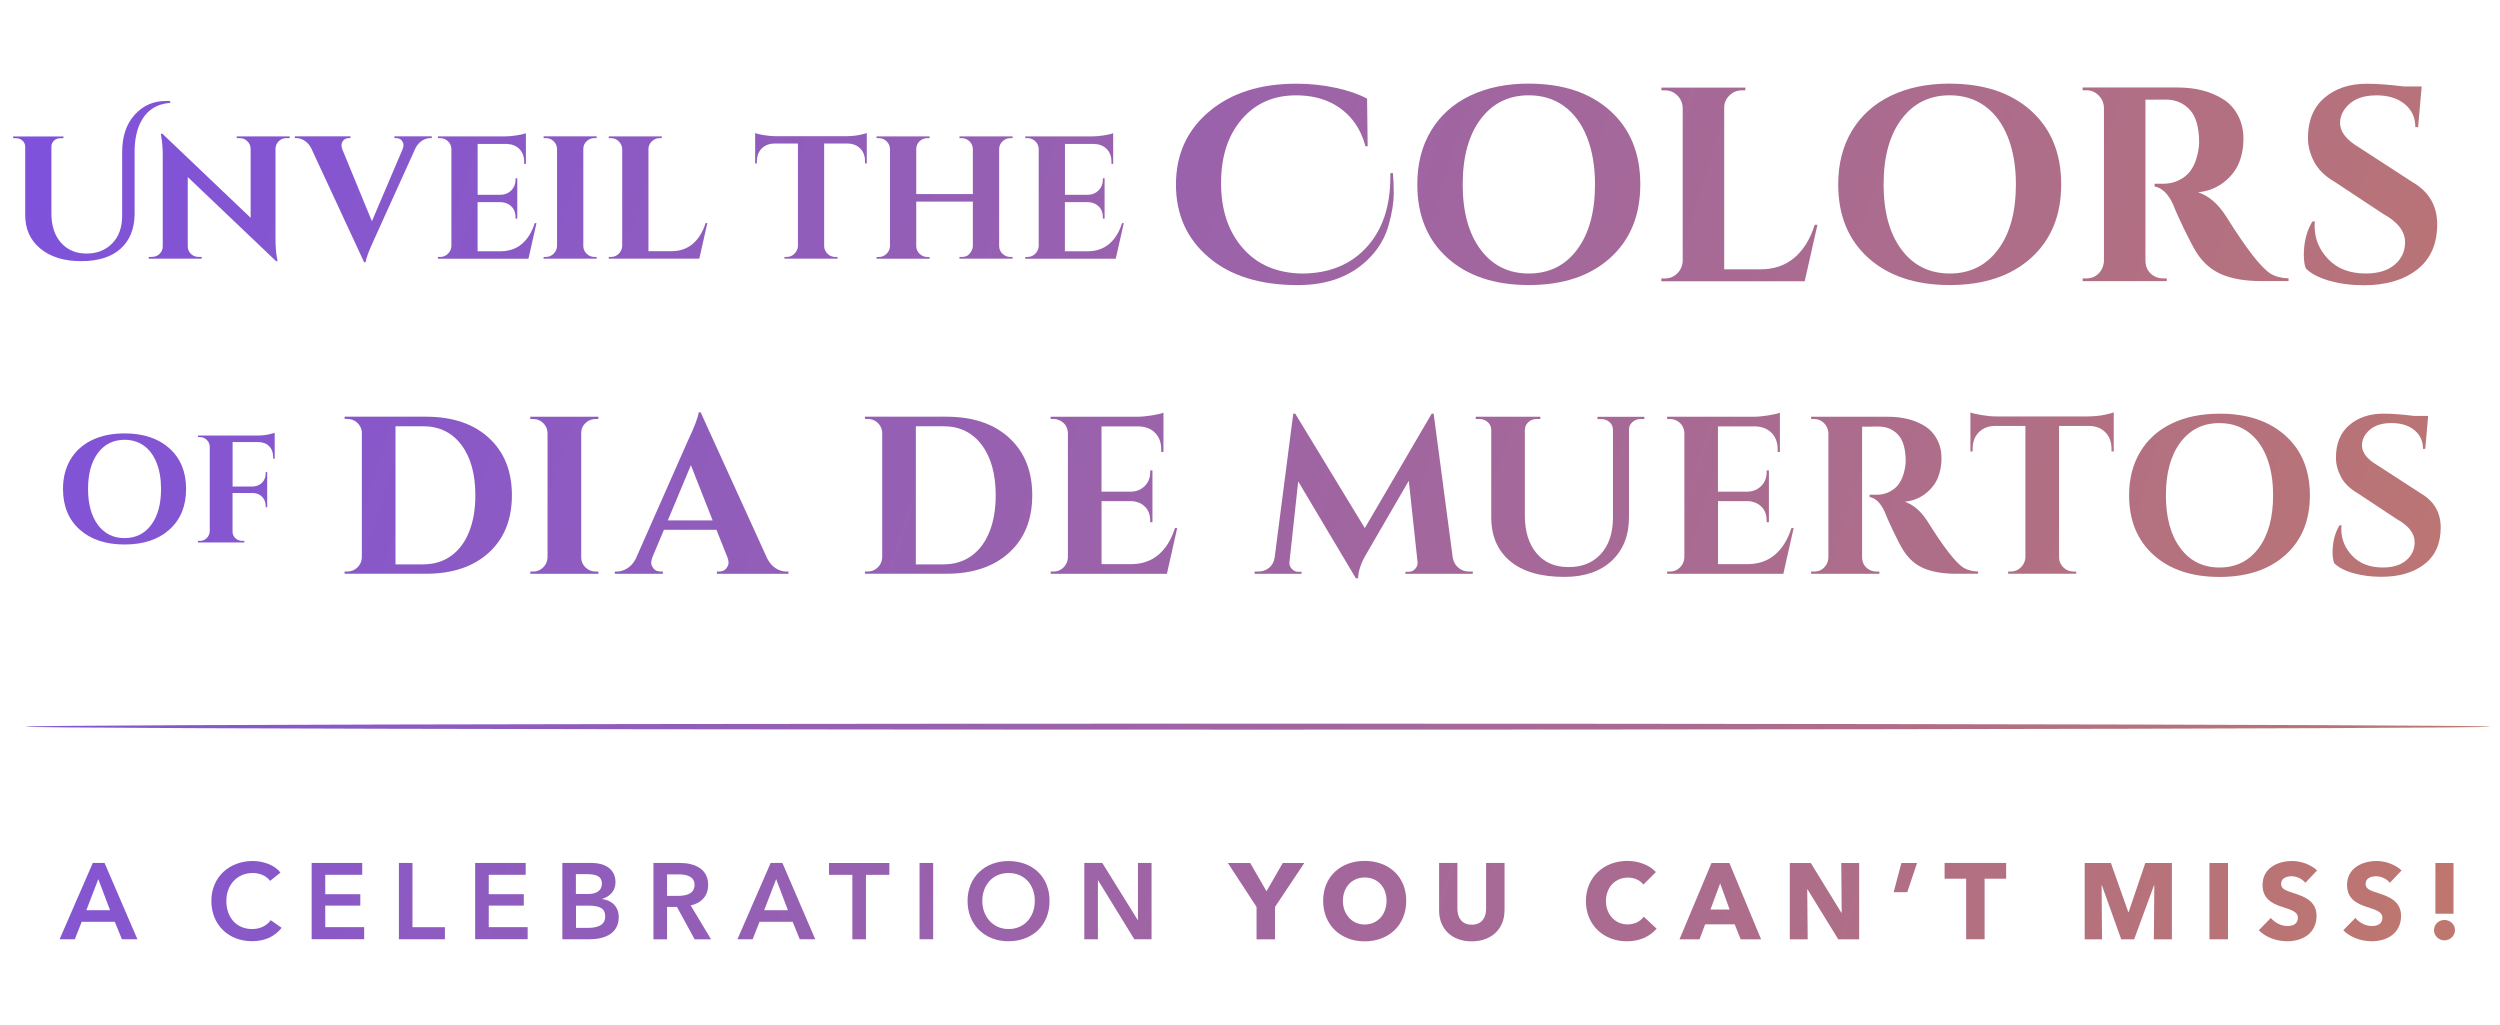 <?xml version="1.0" encoding="UTF-8"?>
<svg id="Capa_1" xmlns="http://www.w3.org/2000/svg" xmlns:xlink="http://www.w3.org/1999/xlink" viewBox="0 0 500 205">
  <defs>
    <style>
      .cls-1 {
        fill: url(#Degradado_sin_nombre_10-4);
      }

      .cls-2 {
        fill: url(#Degradado_sin_nombre_10-7);
      }

      .cls-3 {
        fill: url(#Degradado_sin_nombre_10-8);
      }

      .cls-4 {
        fill: url(#Degradado_sin_nombre_10-6);
      }

      .cls-5 {
        fill: url(#Degradado_sin_nombre_10-5);
      }

      .cls-6 {
        fill: url(#Degradado_sin_nombre_10-2);
      }

      .cls-7 {
        fill: url(#Degradado_sin_nombre_10-3);
      }

      .cls-8 {
        fill: url(#Degradado_sin_nombre_10-9);
      }

      .cls-9 {
        fill: url(#Degradado_sin_nombre_10);
      }

      .cls-10 {
        fill: url(#Degradado_sin_nombre_10-30);
      }

      .cls-11 {
        fill: url(#Degradado_sin_nombre_10-32);
      }

      .cls-12 {
        fill: url(#Degradado_sin_nombre_10-31);
      }

      .cls-13 {
        fill: url(#Degradado_sin_nombre_10-35);
      }

      .cls-14 {
        fill: url(#Degradado_sin_nombre_10-36);
      }

      .cls-15 {
        fill: url(#Degradado_sin_nombre_10-33);
      }

      .cls-16 {
        fill: url(#Degradado_sin_nombre_10-34);
      }

      .cls-17 {
        fill: url(#Degradado_sin_nombre_10-39);
      }

      .cls-18 {
        fill: url(#Degradado_sin_nombre_10-37);
      }

      .cls-19 {
        fill: url(#Degradado_sin_nombre_10-38);
      }

      .cls-20 {
        fill: url(#Degradado_sin_nombre_10-44);
      }

      .cls-21 {
        fill: url(#Degradado_sin_nombre_10-46);
      }

      .cls-22 {
        fill: url(#Degradado_sin_nombre_10-45);
      }

      .cls-23 {
        fill: url(#Degradado_sin_nombre_10-42);
      }

      .cls-24 {
        fill: url(#Degradado_sin_nombre_10-41);
      }

      .cls-25 {
        fill: url(#Degradado_sin_nombre_10-40);
      }

      .cls-26 {
        fill: url(#Degradado_sin_nombre_10-48);
      }

      .cls-27 {
        fill: url(#Degradado_sin_nombre_10-43);
      }

      .cls-28 {
        fill: url(#Degradado_sin_nombre_10-49);
      }

      .cls-29 {
        fill: url(#Degradado_sin_nombre_10-47);
      }

      .cls-30 {
        fill: url(#Degradado_sin_nombre_10-52);
      }

      .cls-31 {
        fill: url(#Degradado_sin_nombre_10-55);
      }

      .cls-32 {
        fill: url(#Degradado_sin_nombre_10-53);
      }

      .cls-33 {
        fill: url(#Degradado_sin_nombre_10-54);
      }

      .cls-34 {
        fill: url(#Degradado_sin_nombre_10-51);
      }

      .cls-35 {
        fill: url(#Degradado_sin_nombre_10-50);
      }

      .cls-36 {
        fill: url(#Degradado_sin_nombre_10-20);
      }

      .cls-37 {
        fill: url(#Degradado_sin_nombre_10-21);
      }

      .cls-38 {
        fill: url(#Degradado_sin_nombre_10-22);
      }

      .cls-39 {
        fill: url(#Degradado_sin_nombre_10-25);
      }

      .cls-40 {
        fill: url(#Degradado_sin_nombre_10-26);
      }

      .cls-41 {
        fill: url(#Degradado_sin_nombre_10-23);
      }

      .cls-42 {
        fill: url(#Degradado_sin_nombre_10-24);
      }

      .cls-43 {
        fill: url(#Degradado_sin_nombre_10-29);
      }

      .cls-44 {
        fill: url(#Degradado_sin_nombre_10-27);
      }

      .cls-45 {
        fill: url(#Degradado_sin_nombre_10-28);
      }

      .cls-46 {
        fill: url(#Degradado_sin_nombre_10-13);
      }

      .cls-47 {
        fill: url(#Degradado_sin_nombre_10-18);
      }

      .cls-48 {
        fill: url(#Degradado_sin_nombre_10-19);
      }

      .cls-49 {
        fill: url(#Degradado_sin_nombre_10-16);
      }

      .cls-50 {
        fill: url(#Degradado_sin_nombre_10-17);
      }

      .cls-51 {
        fill: url(#Degradado_sin_nombre_10-14);
      }

      .cls-52 {
        fill: url(#Degradado_sin_nombre_10-15);
      }

      .cls-53 {
        fill: url(#Degradado_sin_nombre_10-12);
      }

      .cls-54 {
        fill: url(#Degradado_sin_nombre_10-10);
      }

      .cls-55 {
        fill: url(#Degradado_sin_nombre_10-11);
      }
    </style>
    <linearGradient id="Degradado_sin_nombre_10" data-name="Degradado sin nombre 10" x1="28.63" y1="-34.67" x2="991.71" y2="263.9" gradientUnits="userSpaceOnUse">
      <stop offset="0" stop-color="#7e52db"/>
      <stop offset="1" stop-color="#fe9b01"/>
    </linearGradient>
    <linearGradient id="Degradado_sin_nombre_10-2" data-name="Degradado sin nombre 10" x1="32.69" y1="-47.78" x2="995.77" y2="250.79" xlink:href="#Degradado_sin_nombre_10"/>
    <linearGradient id="Degradado_sin_nombre_10-3" data-name="Degradado sin nombre 10" x1="35.75" y1="-57.66" x2="998.83" y2="240.91" xlink:href="#Degradado_sin_nombre_10"/>
    <linearGradient id="Degradado_sin_nombre_10-4" data-name="Degradado sin nombre 10" x1="40.07" y1="-71.59" x2="1003.15" y2="226.98" xlink:href="#Degradado_sin_nombre_10"/>
    <linearGradient id="Degradado_sin_nombre_10-5" data-name="Degradado sin nombre 10" x1="43.37" y1="-82.24" x2="1006.45" y2="216.33" xlink:href="#Degradado_sin_nombre_10"/>
    <linearGradient id="Degradado_sin_nombre_10-6" data-name="Degradado sin nombre 10" x1="47.59" y1="-95.83" x2="1010.67" y2="202.74" xlink:href="#Degradado_sin_nombre_10"/>
    <linearGradient id="Degradado_sin_nombre_10-7" data-name="Degradado sin nombre 10" x1="8.16" y1="31.35" x2="971.24" y2="329.92" xlink:href="#Degradado_sin_nombre_10"/>
    <linearGradient id="Degradado_sin_nombre_10-8" data-name="Degradado sin nombre 10" x1="8.98" y1="28.7" x2="972.06" y2="327.27" xlink:href="#Degradado_sin_nombre_10"/>
    <linearGradient id="Degradado_sin_nombre_10-9" data-name="Degradado sin nombre 10" x1="12.02" y1="18.91" x2="975.1" y2="317.47" xlink:href="#Degradado_sin_nombre_10"/>
    <linearGradient id="Degradado_sin_nombre_10-10" data-name="Degradado sin nombre 10" x1="13.68" y1="13.55" x2="976.76" y2="312.12" xlink:href="#Degradado_sin_nombre_10"/>
    <linearGradient id="Degradado_sin_nombre_10-11" data-name="Degradado sin nombre 10" x1="15.13" y1="8.85" x2="978.22" y2="307.41" xlink:href="#Degradado_sin_nombre_10"/>
    <linearGradient id="Degradado_sin_nombre_10-12" data-name="Degradado sin nombre 10" x1="16.28" y1="5.16" x2="979.36" y2="303.73" xlink:href="#Degradado_sin_nombre_10"/>
    <linearGradient id="Degradado_sin_nombre_10-13" data-name="Degradado sin nombre 10" x1="19.71" y1="-5.91" x2="982.79" y2="292.66" xlink:href="#Degradado_sin_nombre_10"/>
    <linearGradient id="Degradado_sin_nombre_10-14" data-name="Degradado sin nombre 10" x1="21.7" y1="-12.33" x2="984.78" y2="286.24" xlink:href="#Degradado_sin_nombre_10"/>
    <linearGradient id="Degradado_sin_nombre_10-15" data-name="Degradado sin nombre 10" x1="23.97" y1="-19.67" x2="987.06" y2="278.9" xlink:href="#Degradado_sin_nombre_10"/>
    <linearGradient id="Degradado_sin_nombre_10-16" data-name="Degradado sin nombre 10" x1="-2.74" y1="66.5" x2="960.34" y2="365.06" xlink:href="#Degradado_sin_nombre_10"/>
    <linearGradient id="Degradado_sin_nombre_10-17" data-name="Degradado sin nombre 10" x1="-9.17" y1="87.23" x2="953.91" y2="385.8" xlink:href="#Degradado_sin_nombre_10"/>
    <linearGradient id="Degradado_sin_nombre_10-18" data-name="Degradado sin nombre 10" x1="-7.13" y1="80.66" x2="955.95" y2="379.22" xlink:href="#Degradado_sin_nombre_10"/>
    <linearGradient id="Degradado_sin_nombre_10-19" data-name="Degradado sin nombre 10" x1="-4.79" y1="73.1" x2="958.29" y2="371.67" xlink:href="#Degradado_sin_nombre_10"/>
    <linearGradient id="Degradado_sin_nombre_10-20" data-name="Degradado sin nombre 10" x1="-1.81" y1="63.5" x2="961.27" y2="362.07" xlink:href="#Degradado_sin_nombre_10"/>
    <linearGradient id="Degradado_sin_nombre_10-21" data-name="Degradado sin nombre 10" x1="-.04" y1="57.81" x2="963.04" y2="356.38" xlink:href="#Degradado_sin_nombre_10"/>
    <linearGradient id="Degradado_sin_nombre_10-22" data-name="Degradado sin nombre 10" x1="4.34" y1="43.67" x2="967.42" y2="342.24" xlink:href="#Degradado_sin_nombre_10"/>
    <linearGradient id="Degradado_sin_nombre_10-23" data-name="Degradado sin nombre 10" x1="7.82" y1="32.44" x2="970.9" y2="331.01" xlink:href="#Degradado_sin_nombre_10"/>
    <linearGradient id="Degradado_sin_nombre_10-24" data-name="Degradado sin nombre 10" x1="11.95" y1="19.1" x2="975.04" y2="317.67" xlink:href="#Degradado_sin_nombre_10"/>
    <linearGradient id="Degradado_sin_nombre_10-25" data-name="Degradado sin nombre 10" x1="16.18" y1="5.48" x2="979.26" y2="304.05" xlink:href="#Degradado_sin_nombre_10"/>
    <linearGradient id="Degradado_sin_nombre_10-26" data-name="Degradado sin nombre 10" x1="18.63" y1="-2.43" x2="981.71" y2="296.13" xlink:href="#Degradado_sin_nombre_10"/>
    <linearGradient id="Degradado_sin_nombre_10-27" data-name="Degradado sin nombre 10" x1="20.84" y1="-9.56" x2="983.92" y2="289.01" xlink:href="#Degradado_sin_nombre_10"/>
    <linearGradient id="Degradado_sin_nombre_10-28" data-name="Degradado sin nombre 10" x1="24.55" y1="-21.54" x2="987.64" y2="277.03" xlink:href="#Degradado_sin_nombre_10"/>
    <linearGradient id="Degradado_sin_nombre_10-29" data-name="Degradado sin nombre 10" x1="27.22" y1="-30.12" x2="990.3" y2="268.45" xlink:href="#Degradado_sin_nombre_10"/>
    <linearGradient id="Degradado_sin_nombre_10-30" data-name="Degradado sin nombre 10" x1="30.26" y1="-39.93" x2="993.34" y2="258.64" xlink:href="#Degradado_sin_nombre_10"/>
    <linearGradient id="Degradado_sin_nombre_10-31" data-name="Degradado sin nombre 10" x1="-33.23" y1="164.84" x2="929.86" y2="463.41" xlink:href="#Degradado_sin_nombre_10"/>
    <linearGradient id="Degradado_sin_nombre_10-32" data-name="Degradado sin nombre 10" x1="-30.24" y1="155.22" x2="932.84" y2="453.79" xlink:href="#Degradado_sin_nombre_10"/>
    <linearGradient id="Degradado_sin_nombre_10-33" data-name="Degradado sin nombre 10" x1="-28.76" y1="150.42" x2="934.32" y2="448.99" xlink:href="#Degradado_sin_nombre_10"/>
    <linearGradient id="Degradado_sin_nombre_10-34" data-name="Degradado sin nombre 10" x1="-27.55" y1="146.53" x2="935.53" y2="445.1" xlink:href="#Degradado_sin_nombre_10"/>
    <linearGradient id="Degradado_sin_nombre_10-35" data-name="Degradado sin nombre 10" x1="-25.89" y1="141.17" x2="937.19" y2="439.74" xlink:href="#Degradado_sin_nombre_10"/>
    <linearGradient id="Degradado_sin_nombre_10-36" data-name="Degradado sin nombre 10" x1="-24.5" y1="136.68" x2="938.58" y2="435.25" xlink:href="#Degradado_sin_nombre_10"/>
    <linearGradient id="Degradado_sin_nombre_10-37" data-name="Degradado sin nombre 10" x1="-22.91" y1="131.57" x2="940.17" y2="430.13" xlink:href="#Degradado_sin_nombre_10"/>
    <linearGradient id="Degradado_sin_nombre_10-38" data-name="Degradado sin nombre 10" x1="-21.34" y1="126.49" x2="941.74" y2="425.06" xlink:href="#Degradado_sin_nombre_10"/>
    <linearGradient id="Degradado_sin_nombre_10-39" data-name="Degradado sin nombre 10" x1="-19.39" y1="120.22" x2="943.69" y2="418.78" xlink:href="#Degradado_sin_nombre_10"/>
    <linearGradient id="Degradado_sin_nombre_10-40" data-name="Degradado sin nombre 10" x1="-18.42" y1="117.08" x2="944.66" y2="415.65" xlink:href="#Degradado_sin_nombre_10"/>
    <linearGradient id="Degradado_sin_nombre_10-41" data-name="Degradado sin nombre 10" x1="-16.98" y1="112.42" x2="946.1" y2="410.99" xlink:href="#Degradado_sin_nombre_10"/>
    <linearGradient id="Degradado_sin_nombre_10-42" data-name="Degradado sin nombre 10" x1="-15.06" y1="106.24" x2="948.02" y2="404.81" xlink:href="#Degradado_sin_nombre_10"/>
    <linearGradient id="Degradado_sin_nombre_10-43" data-name="Degradado sin nombre 10" x1="-12.21" y1="97.05" x2="950.87" y2="395.62" xlink:href="#Degradado_sin_nombre_10"/>
    <linearGradient id="Degradado_sin_nombre_10-44" data-name="Degradado sin nombre 10" x1="-10.73" y1="92.28" x2="952.35" y2="390.84" xlink:href="#Degradado_sin_nombre_10"/>
    <linearGradient id="Degradado_sin_nombre_10-45" data-name="Degradado sin nombre 10" x1="-8.68" y1="85.68" x2="954.4" y2="384.25" xlink:href="#Degradado_sin_nombre_10"/>
    <linearGradient id="Degradado_sin_nombre_10-46" data-name="Degradado sin nombre 10" x1="-6.13" y1="77.45" x2="956.95" y2="376.01" xlink:href="#Degradado_sin_nombre_10"/>
    <linearGradient id="Degradado_sin_nombre_10-47" data-name="Degradado sin nombre 10" x1="-4.77" y1="73.06" x2="958.31" y2="371.63" xlink:href="#Degradado_sin_nombre_10"/>
    <linearGradient id="Degradado_sin_nombre_10-48" data-name="Degradado sin nombre 10" x1="-2.67" y1="66.28" x2="960.41" y2="364.84" xlink:href="#Degradado_sin_nombre_10"/>
    <linearGradient id="Degradado_sin_nombre_10-49" data-name="Degradado sin nombre 10" x1=".08" y1="57.4" x2="963.16" y2="355.97" xlink:href="#Degradado_sin_nombre_10"/>
    <linearGradient id="Degradado_sin_nombre_10-50" data-name="Degradado sin nombre 10" x1=".17" y1="57.13" x2="963.25" y2="355.7" xlink:href="#Degradado_sin_nombre_10"/>
    <linearGradient id="Degradado_sin_nombre_10-51" data-name="Degradado sin nombre 10" x1="2.66" y1="49.09" x2="965.74" y2="347.66" xlink:href="#Degradado_sin_nombre_10"/>
    <linearGradient id="Degradado_sin_nombre_10-52" data-name="Degradado sin nombre 10" x1="4.24" y1="43.97" x2="967.32" y2="342.54" xlink:href="#Degradado_sin_nombre_10"/>
    <linearGradient id="Degradado_sin_nombre_10-53" data-name="Degradado sin nombre 10" x1="5.48" y1="39.99" x2="968.56" y2="338.56" xlink:href="#Degradado_sin_nombre_10"/>
    <linearGradient id="Degradado_sin_nombre_10-54" data-name="Degradado sin nombre 10" x1="6.96" y1="35.21" x2="970.04" y2="333.78" xlink:href="#Degradado_sin_nombre_10"/>
    <linearGradient id="Degradado_sin_nombre_10-55" data-name="Degradado sin nombre 10" x1="8.24" y1="31.09" x2="971.32" y2="329.66" xlink:href="#Degradado_sin_nombre_10"/>
  </defs>
  <g>
    <g>
      <path class="cls-9" d="M278.58,34.61c.11,1.11.17,2.5.17,4.18s-.33,3.73-1,6.14c-.66,2.42-1.86,4.55-3.6,6.39-3.54,3.8-8.41,5.7-14.61,5.7-7.53,0-13.47-1.85-17.82-5.56-4.35-3.71-6.53-8.56-6.53-14.55s2.2-10.86,6.61-14.58c4.41-3.73,10.23-5.59,17.46-5.59,2.77,0,5.4.28,7.91.83,2.51.55,4.59,1.27,6.25,2.16l.11,9.52h-.44c-.63-2.36-1.68-4.33-3.15-5.92-2.66-2.84-6.23-4.26-10.74-4.26s-8.13,1.61-10.87,4.81c-2.75,3.21-4.12,7.46-4.12,12.76s1.43,9.6,4.29,12.92c2.86,3.32,6.8,5.04,11.81,5.15,5.42,0,9.74-1.73,12.95-5.2,3.21-3.47,4.81-8.17,4.81-14.11v-.77h.5Z"/>
      <path class="cls-6" d="M305.76,16.73c6.82,0,12.25,1.81,16.27,5.42,4.02,3.62,6.03,8.52,6.03,14.72s-2.01,11.1-6.03,14.72c-4.02,3.62-9.45,5.42-16.27,5.42s-12.25-1.81-16.27-5.42c-4.02-3.62-6.03-8.52-6.03-14.72,0-4.09.91-7.66,2.74-10.71,1.83-3.04,4.42-5.38,7.77-7,3.36-1.62,7.29-2.44,11.79-2.44ZM296.11,49.91c2.38,3.19,5.6,4.79,9.66,4.79s7.28-1.6,9.66-4.79c2.38-3.19,3.57-7.53,3.57-13.03,0-3.61-.54-6.77-1.61-9.46-1.07-2.69-2.6-4.76-4.59-6.2-1.99-1.44-4.34-2.16-7.03-2.16-4.06,0-7.28,1.6-9.66,4.79-2.38,3.19-3.57,7.54-3.57,13.03s1.19,9.84,3.57,13.03Z"/>
      <path class="cls-7" d="M333,55.69c.96,0,1.78-.34,2.46-1.02s1.04-1.5,1.08-2.46v-30.66c-.04-.96-.4-1.78-1.08-2.46-.68-.68-1.5-1.02-2.46-1.02h-.72v-.55h16.82l-.06.55h-.66c-.96,0-1.79.34-2.49,1.02-.7.68-1.05,1.5-1.05,2.46v32.32h7.25c2.69,0,4.95-.77,6.78-2.32s3.18-3.74,4.07-6.59h.55l-2.55,11.29h-28.67v-.55h.72Z"/>
      <path class="cls-1" d="M389.94,16.73c6.82,0,12.25,1.81,16.27,5.42,4.02,3.62,6.03,8.52,6.03,14.72s-2.01,11.1-6.03,14.72c-4.02,3.62-9.45,5.42-16.27,5.42s-12.25-1.81-16.27-5.42c-4.02-3.62-6.03-8.52-6.03-14.72,0-4.09.91-7.66,2.74-10.71,1.83-3.04,4.42-5.38,7.77-7,3.36-1.62,7.29-2.44,11.79-2.44ZM380.29,49.91c2.38,3.19,5.6,4.79,9.66,4.79s7.28-1.6,9.66-4.79c2.38-3.19,3.57-7.53,3.57-13.03,0-3.61-.54-6.77-1.61-9.46-1.07-2.69-2.6-4.76-4.59-6.2-1.99-1.44-4.34-2.16-7.03-2.16-4.06,0-7.28,1.6-9.66,4.79-2.38,3.19-3.57,7.54-3.57,13.03s1.19,9.84,3.57,13.03Z"/>
      <path class="cls-5" d="M431.64,19.94h-2.55v32.26c.04,1.37.63,2.38,1.77,3.04.55.3,1.14.44,1.77.44h.72v.55h-16.82v-.55h.72c1.33,0,2.34-.57,3.04-1.72.29-.52.46-1.09.5-1.72v-30.71c-.04-.96-.4-1.78-1.08-2.46-.68-.68-1.5-1.02-2.46-1.02h-.72v-.55h18.98c3.58,0,6.6.77,9.08,2.32,1.25.77,2.25,1.85,2.99,3.24.74,1.38,1.11,2.95,1.11,4.7s-.3,3.37-.91,4.84c-.61,1.48-1.62,2.77-3.04,3.87-1.42,1.11-3.13,1.77-5.12,1.99,2.14.7,4.02,2.32,5.64,4.87,3.98,6.38,6.94,10.18,8.85,11.4.96.59,2.16.9,3.6.94v.55h-5.42c-3.14,0-5.75-.43-7.86-1.3-2.1-.87-3.82-2.35-5.15-4.45-.66-1.07-1.51-2.68-2.55-4.84-1.03-2.16-1.72-3.7-2.05-4.62-1-2.21-2.25-3.45-3.76-3.71v-.55h1.72c1.66,0,3.13-.5,4.4-1.49,1.27-1,2.13-2.62,2.57-4.87.15-.77.22-1.38.22-1.83,0-3.02-.61-5.21-1.83-6.56-1.22-1.35-2.79-2.04-4.7-2.08h-1.66Z"/>
      <path class="cls-4" d="M460.76,51.1c0-2.66.57-4.93,1.72-6.81h.5c-.04.3-.06.59-.06.89,0,2.55.91,4.77,2.74,6.67,1.83,1.9,4.32,2.85,7.5,2.85,2.47,0,4.4-.59,5.78-1.77,1.38-1.18,2.08-2.67,2.08-4.48,0-2.18-1.48-4.08-4.43-5.7l-9.63-6.36c-1.92-1.11-3.29-2.44-4.12-4.01-.83-1.57-1.25-3.16-1.25-4.79,0-3.47,1.1-6.14,3.29-8.02,2.19-1.88,5.01-2.82,8.44-2.82,2.03,0,4.54.18,7.53.55h3.49l-.72,8.13h-.55c0-1.92-.71-3.46-2.13-4.62-1.42-1.16-3.31-1.74-5.67-1.74-2.88,0-4.96.89-6.25,2.66-.66.85-1,1.81-1,2.88,0,1.77,1.29,3.41,3.87,4.93l10.57,6.86c3.32,1.92,4.98,4.74,4.98,8.47,0,3.95-1.34,6.96-4.01,9.05-2.67,2.08-6.22,3.13-10.65,3.13-2.51,0-4.82-.3-6.94-.91-2.12-.61-3.68-1.43-4.68-2.46-.26-.7-.39-1.55-.39-2.55Z"/>
    </g>
    <g>
      <path class="cls-2" d="M33.11,20.18c.3,0,.62.01.94.04v.35c-2.75.21-4.73,1.51-5.94,3.91-.79,1.56-1.19,3.54-1.19,5.94v12.48c-.05,2.94-.99,5.22-2.83,6.87-1.84,1.64-4.47,2.46-7.88,2.46s-6.13-.84-8.16-2.53c-2.03-1.69-3.03-3.94-3.01-6.76v-13.59c0-.49-.18-.9-.54-1.22-.36-.33-.8-.49-1.31-.49h-.56v-.35h10.06v.35h-.56c-.72,0-1.26.28-1.61.84-.16.26-.24.54-.24.84v13.35c0,2.47.64,4.43,1.92,5.87,1.28,1.45,2.97,2.17,5.07,2.17h.07c2.07,0,3.77-.68,5.1-2.03,1.33-1.35,1.99-3.2,1.99-5.56v-12.68c0-3.15.83-5.64,2.5-7.48,1.67-1.84,3.72-2.76,6.17-2.76Z"/>
      <path class="cls-3" d="M57.26,27.62c-.58,0-1.08.2-1.5.61-.42.41-.64.9-.66,1.49v18.03c0,1.56.11,2.88.31,3.95l.1.52h-.31l-17.65-16.81v13.87c0,.58.21,1.08.63,1.49s.92.61,1.5.61h.66v.35h-10.59v-.35h.63c.61,0,1.12-.2,1.54-.61s.63-.91.63-1.52v-18.14c0-1.54-.11-2.82-.31-3.84l-.07-.52h.31l17.65,16.81v-13.8c-.02-.61-.24-1.11-.66-1.52-.42-.41-.92-.61-1.5-.61h-.63v-.35h10.59v.35h-.66Z"/>
      <path class="cls-8" d="M86.37,27.62h-.31c-.54,0-1.07.16-1.61.49-.54.33-.98.82-1.33,1.47l-8.28,18.28c-1.07,2.31-1.64,3.83-1.71,4.58h-.31l-10.59-22.82c-.35-.65-.79-1.15-1.33-1.49-.54-.34-1.08-.51-1.64-.51h-.28v-.35h11.11v.35h-.28c-.51,0-.89.16-1.14.47-.24.31-.37.61-.37.89s.05.56.14.84l5.94,14.43,6.15-14.43c.12-.3.17-.59.17-.86s-.12-.56-.37-.87c-.24-.31-.62-.47-1.14-.47h-.31v-.35h7.48v.35Z"/>
      <path class="cls-54" d="M88.04,51.39c.61,0,1.12-.22,1.56-.65.43-.43.66-.95.68-1.55v-19.46c-.07-.82-.45-1.42-1.15-1.82-.35-.19-.71-.28-1.08-.28h-.45v-.35h13.38c.72,0,1.51-.07,2.38-.21.86-.14,1.47-.28,1.82-.42v6.12h-.35v-.42c0-1.05-.31-1.89-.93-2.53-.62-.64-1.45-.98-2.5-1.03h-5.87v10.17h4.61c.86-.02,1.57-.32,2.13-.89.56-.57.84-1.28.84-2.11v-.31h.35v8.07h-.35v-.28c0-1.16-.47-2.03-1.4-2.59-.47-.26-.98-.4-1.54-.42h-4.65v9.82h4.58c1.7,0,3.13-.49,4.28-1.47,1.15-.98,2.01-2.36,2.57-4.16h.35l-1.61,7.13h-18.1v-.35h.45Z"/>
      <path class="cls-55" d="M109.17,51.39c.61,0,1.12-.22,1.56-.65.43-.43.66-.95.68-1.55v-19.4c-.02-.61-.25-1.12-.68-1.54-.43-.42-.95-.63-1.56-.63h-.45v-.35h10.62l-.03.35h-.42c-.61,0-1.13.21-1.57.63s-.66.93-.66,1.54v19.4c0,.61.22,1.12.66,1.55.44.43.97.65,1.57.65h.42l.03.35h-10.62v-.35h.45Z"/>
      <path class="cls-53" d="M122.2,51.39c.61,0,1.12-.22,1.56-.65.43-.43.66-.95.68-1.55v-19.36c-.02-.61-.25-1.12-.68-1.55-.43-.43-.95-.65-1.56-.65h-.45v-.35h10.62l-.03.35h-.42c-.61,0-1.13.22-1.57.65-.44.43-.66.95-.66,1.55v20.41h4.58c1.7,0,3.13-.49,4.28-1.47,1.15-.98,2.01-2.36,2.57-4.16h.35l-1.61,7.13h-18.1v-.35h.45Z"/>
      <path class="cls-46" d="M164.83,28.71v20.51c.02.61.25,1.12.68,1.54.43.42.95.63,1.55.63h.42l.04.35h-10.62v-.35h.45c.58,0,1.09-.21,1.52-.63.43-.42.67-.92.72-1.5v-20.55h-4.72c-1.07.02-1.92.36-2.55,1.01-.63.65-.94,1.5-.94,2.55v.42h-.35v-6.08c.33.14.91.28,1.76.42.85.14,1.64.21,2.36.21h14.08c1.14-.02,2.07-.12,2.8-.28.72-.16,1.16-.28,1.33-.35v6.08h-.35v-.42c0-1.05-.31-1.9-.94-2.55-.63-.65-1.48-.99-2.55-1.01h-4.68Z"/>
      <path class="cls-51" d="M192.33,51.39c.61,0,1.07-.15,1.4-.45.54-.54.82-1.11.84-1.71v-8.91h-11.32v8.88c0,.61.22,1.12.66,1.55.44.43.97.65,1.57.65h.42l.03.35h-10.62v-.35h.45c.61,0,1.12-.22,1.56-.65.43-.43.66-.95.68-1.55v-19.4c-.02-.61-.25-1.12-.68-1.54-.43-.42-.95-.63-1.56-.63h-.45v-.35h10.62l-.03.35h-.42c-.61,0-1.13.21-1.57.63s-.66.93-.66,1.54v9.02h11.32v-9.02c-.02-.61-.25-1.12-.68-1.54s-.95-.63-1.55-.63h-.45v-.35h10.62v.35h-.45c-.61,0-1.13.22-1.57.65-.44.43-.66.95-.66,1.55v19.36c0,.61.22,1.12.66,1.55.44.43.97.65,1.57.65h.45v.35h-10.62v-.35h.45Z"/>
      <path class="cls-52" d="M205.5,51.39c.61,0,1.12-.22,1.56-.65.43-.43.66-.95.68-1.55v-19.46c-.07-.82-.45-1.42-1.15-1.82-.35-.19-.71-.28-1.08-.28h-.45v-.35h13.38c.72,0,1.51-.07,2.38-.21.86-.14,1.47-.28,1.82-.42v6.12h-.35v-.42c0-1.05-.31-1.89-.93-2.53-.62-.64-1.45-.98-2.5-1.03h-5.87v10.17h4.61c.86-.02,1.57-.32,2.13-.89.56-.57.84-1.28.84-2.11v-.31h.35v8.07h-.35v-.28c0-1.16-.47-2.03-1.4-2.59-.47-.26-.98-.4-1.54-.42h-4.65v9.82h4.58c1.7,0,3.13-.49,4.28-1.47,1.15-.98,2.01-2.36,2.57-4.16h.35l-1.61,7.13h-18.1v-.35h.45Z"/>
    </g>
  </g>
  <ellipse class="cls-49" cx="251.56" cy="145.33" rx="246.49" ry=".6"/>
  <g>
    <g>
      <path class="cls-50" d="M24.91,86.68c3.77,0,6.76,1,8.98,2.99,2.22,2,3.33,4.7,3.33,8.12s-1.11,6.13-3.33,8.12c-2.22,2-5.21,2.99-8.98,2.99s-6.76-1-8.98-2.99c-2.22-1.99-3.33-4.7-3.33-8.12,0-2.26.5-4.23,1.51-5.91,1.01-1.68,2.44-2.97,4.29-3.86,1.85-.9,4.02-1.34,6.5-1.34ZM19.58,104.98c1.31,1.76,3.09,2.64,5.33,2.64s4.02-.88,5.33-2.64c1.31-1.76,1.97-4.16,1.97-7.19,0-1.99-.3-3.74-.89-5.22-.59-1.49-1.43-2.63-2.53-3.42s-2.39-1.19-3.88-1.19c-2.24,0-4.02.88-5.33,2.64-1.31,1.76-1.97,4.16-1.97,7.19s.66,5.43,1.97,7.19Z"/>
      <path class="cls-47" d="M46.52,88.42v8.88h4.03c.75-.02,1.37-.27,1.86-.76s.73-1.11.73-1.86v-.27h.3v7.05h-.3v-.24c0-.75-.24-1.37-.72-1.86-.48-.49-1.09-.74-1.85-.76h-4.06v7.66c0,.75.33,1.31.98,1.68.31.16.63.24.98.24h.37l.03.31h-9.28v-.31h.4c.53,0,.98-.19,1.36-.56.38-.38.57-.83.6-1.36v-17.01c-.04-.51-.25-.94-.63-1.3-.38-.36-.82-.53-1.33-.53h-.4v-.31h11.69c1,0,1.82-.08,2.47-.23.65-.15,1.05-.26,1.19-.32v5.16h-.31v-.31c0-.9-.26-1.61-.78-2.15-.52-.54-1.23-.82-2.12-.84h-5.22Z"/>
    </g>
    <g>
      <path class="cls-48" d="M97.76,87.57c3.08,2.81,4.62,6.64,4.62,11.48s-1.54,8.67-4.62,11.48c-3.08,2.81-7.27,4.22-12.56,4.22h-16.28v-.45h.58c.78,0,1.44-.28,2-.83s.84-1.22.87-2v-25.12c-.09-.72-.4-1.32-.94-1.82-.54-.49-1.18-.74-1.93-.74h-.58v-.45h16.28c5.29,0,9.48,1.41,12.56,4.22ZM84.62,112.87c2.15,0,4.01-.56,5.58-1.68s2.77-2.72,3.61-4.8c.84-2.08,1.26-4.52,1.26-7.33,0-4.25-.93-7.61-2.8-10.09-1.87-2.48-4.42-3.72-7.65-3.72h-5.52v27.63h5.52Z"/>
      <path class="cls-36" d="M106.64,114.31c.78,0,1.44-.28,2-.83s.84-1.22.87-2v-24.9c-.03-.78-.32-1.44-.87-1.97-.55-.54-1.22-.81-2-.81h-.58v-.45h13.64l-.05.45h-.54c-.78,0-1.45.27-2.02.81-.57.54-.85,1.2-.85,1.97v24.9c0,.78.28,1.44.85,2,.57.55,1.24.83,2.02.83h.54l.05.45h-13.64v-.45h.58Z"/>
      <path class="cls-37" d="M157.29,114.31h.4v.45h-14.31v-.45h.4c.66,0,1.14-.2,1.46-.61s.47-.79.47-1.14-.07-.72-.22-1.08l-2.2-5.52h-10.5l-2.33,5.52c-.15.39-.22.76-.22,1.1s.16.72.47,1.12.81.61,1.5.61h.36v.45h-9.6v-.45h.4c.69,0,1.38-.21,2.06-.63.69-.42,1.26-1.05,1.7-1.88l10.36-23.46c1.4-2.96,2.15-4.92,2.24-5.88h.4l13.32,29.25c.45.87,1.02,1.52,1.7,1.95.69.43,1.39.65,2.11.65ZM133.56,104.08h8.97l-4.35-11.04-4.62,11.04Z"/>
      <path class="cls-38" d="M201.83,87.57c3.08,2.81,4.62,6.64,4.62,11.48s-1.54,8.67-4.62,11.48c-3.08,2.81-7.27,4.22-12.56,4.22h-16.28v-.45h.58c.78,0,1.44-.28,2-.83s.84-1.22.87-2v-25.12c-.09-.72-.4-1.32-.94-1.82-.54-.49-1.18-.74-1.93-.74h-.58v-.45h16.28c5.29,0,9.48,1.41,12.56,4.22ZM188.69,112.87c2.15,0,4.01-.56,5.58-1.68s2.77-2.72,3.61-4.8c.84-2.08,1.26-4.52,1.26-7.33,0-4.25-.93-7.61-2.8-10.09-1.87-2.48-4.42-3.72-7.65-3.72h-5.52v27.63h5.52Z"/>
      <path class="cls-41" d="M210.71,114.31c.78,0,1.44-.28,2-.83s.84-1.22.87-2v-24.99c-.09-1.05-.58-1.82-1.48-2.33-.45-.24-.91-.36-1.39-.36h-.58v-.45h17.18c.93,0,1.94-.09,3.05-.27,1.11-.18,1.88-.36,2.33-.54v7.85h-.45v-.54c0-1.35-.4-2.43-1.19-3.25-.79-.82-1.86-1.26-3.21-1.32h-7.54v13.05h5.92c1.11-.03,2.02-.41,2.74-1.14.72-.73,1.08-1.64,1.08-2.71v-.4h.45v10.36h-.45v-.36c0-1.49-.6-2.6-1.79-3.32-.6-.33-1.26-.51-1.97-.54h-5.97v12.61h5.88c2.18,0,4.02-.63,5.5-1.88,1.48-1.26,2.58-3.03,3.3-5.34h.45l-2.06,9.15h-23.24v-.45h.58Z"/>
      <path class="cls-42" d="M293.83,114.31h.72v.45h-13.46v-.4h.67c.51,0,.94-.2,1.3-.61s.51-.84.45-1.32l-1.75-16.28-8.43,14.53c-1.11,1.85-1.68,3.51-1.71,4.98h-.45l-11.53-19.38-1.75,16.15c-.06.48.09.92.45,1.32.36.4.79.61,1.3.61h.67v.4h-9.38v-.45h.72c.84,0,1.56-.25,2.18-.76.61-.51.98-1.2,1.1-2.06l3.72-28.75h.4l13.91,22.88,13.37-22.88h.4l3.81,28.75c.15.87.53,1.55,1.14,2.06.61.51,1.32.76,2.13.76Z"/>
      <path class="cls-39" d="M328.9,83.8h-.76c-.63,0-1.17.2-1.64.61-.46.4-.7.9-.7,1.5v17.49c0,3.68-1.15,6.59-3.45,8.75-2.3,2.15-5.46,3.23-9.47,3.23-4.73,0-8.34-1.05-10.86-3.16s-3.77-5.03-3.77-8.77v-17.41c0-.66-.23-1.2-.7-1.61-.46-.42-1.02-.63-1.68-.63h-.72v-.45h12.92v.45h-.72c-.66,0-1.21.2-1.66.61-.45.4-.69.92-.72,1.55v17.14c0,3.17.78,5.68,2.33,7.54,1.55,1.85,3.69,2.78,6.41,2.78s4.87-.87,6.46-2.62c1.59-1.75,2.39-4.12,2.42-7.11v-17.72c0-.63-.23-1.14-.69-1.55-.46-.4-1.03-.61-1.68-.61h-.72v-.45h9.38v.45Z"/>
      <path class="cls-40" d="M334,114.31c.78,0,1.44-.28,2-.83s.84-1.22.87-2v-24.99c-.09-1.05-.58-1.82-1.48-2.33-.45-.24-.91-.36-1.39-.36h-.58v-.45h17.18c.93,0,1.94-.09,3.05-.27,1.11-.18,1.88-.36,2.33-.54v7.85h-.45v-.54c0-1.35-.4-2.43-1.19-3.25-.79-.82-1.86-1.26-3.21-1.32h-7.54v13.05h5.92c1.11-.03,2.02-.41,2.74-1.14.72-.73,1.08-1.64,1.08-2.71v-.4h.45v10.36h-.45v-.36c0-1.49-.6-2.6-1.79-3.32-.6-.33-1.26-.51-1.97-.54h-5.97v12.61h5.88c2.18,0,4.02-.63,5.5-1.88,1.48-1.26,2.58-3.03,3.3-5.34h.45l-2.06,9.15h-23.24v-.45h.58Z"/>
      <path class="cls-44" d="M374.48,85.33h-2.06v26.15c.03,1.11.51,1.93,1.44,2.47.45.24.93.36,1.43.36h.58v.45h-13.64v-.45h.58c1.08,0,1.9-.46,2.47-1.39.24-.42.37-.88.4-1.39v-24.9c-.03-.78-.32-1.44-.87-2-.55-.55-1.22-.83-2-.83h-.58v-.45h15.39c2.9,0,5.35.63,7.36,1.88,1.02.63,1.82,1.5,2.42,2.62.6,1.12.9,2.39.9,3.81s-.25,2.73-.74,3.93c-.49,1.2-1.32,2.24-2.47,3.14-1.15.9-2.53,1.44-4.15,1.62,1.73.57,3.26,1.88,4.58,3.95,3.23,5.17,5.62,8.25,7.18,9.24.78.48,1.75.73,2.92.76v.45h-4.4c-2.54,0-4.66-.35-6.37-1.05-1.7-.7-3.1-1.91-4.17-3.61-.54-.87-1.23-2.18-2.06-3.93s-1.39-3-1.66-3.75c-.81-1.79-1.82-2.8-3.05-3.01v-.45h1.39c1.35,0,2.53-.4,3.57-1.21,1.03-.81,1.73-2.12,2.09-3.95.12-.63.18-1.12.18-1.48,0-2.45-.49-4.22-1.48-5.32-.99-1.09-2.26-1.65-3.81-1.68h-1.35Z"/>
      <path class="cls-45" d="M411.81,85.19v26.33c.03.78.32,1.44.87,1.97.55.54,1.22.81,2,.81h.54l.05.45h-13.64v-.45h.58c.75,0,1.4-.27,1.95-.81.55-.54.86-1.18.92-1.93v-26.38h-6.06c-1.38.03-2.47.46-3.28,1.3-.81.84-1.21,1.93-1.21,3.27v.54h-.45v-7.81c.42.18,1.17.36,2.27.54,1.09.18,2.1.27,3.03.27h18.08c1.46-.03,2.66-.15,3.59-.36.93-.21,1.49-.36,1.7-.45v7.81h-.45v-.54c0-1.35-.4-2.44-1.21-3.27-.81-.84-1.9-1.27-3.27-1.3h-6.01Z"/>
      <path class="cls-43" d="M443.9,82.73c5.53,0,9.93,1.47,13.19,4.4,3.26,2.93,4.89,6.91,4.89,11.93s-1.63,9-4.89,11.93c-3.26,2.93-7.66,4.4-13.19,4.4s-9.93-1.46-13.19-4.4c-3.26-2.93-4.89-6.91-4.89-11.93,0-3.32.74-6.21,2.22-8.68,1.48-2.47,3.58-4.36,6.3-5.67,2.72-1.32,5.91-1.97,9.56-1.97ZM436.07,109.62c1.93,2.59,4.54,3.88,7.83,3.88s5.9-1.29,7.83-3.88c1.93-2.59,2.89-6.11,2.89-10.56,0-2.93-.43-5.49-1.3-7.67-.87-2.18-2.11-3.86-3.72-5.02s-3.51-1.75-5.7-1.75c-3.29,0-5.9,1.29-7.83,3.88-1.93,2.59-2.89,6.11-2.89,10.56s.96,7.98,2.89,10.56Z"/>
      <path class="cls-10" d="M466.51,110.58c0-2.15.46-3.99,1.39-5.52h.4c-.03.24-.04.48-.04.72,0,2.06.74,3.87,2.22,5.41,1.48,1.54,3.51,2.31,6.08,2.31,2,0,3.57-.48,4.69-1.44,1.12-.96,1.68-2.17,1.68-3.63,0-1.76-1.2-3.3-3.59-4.62l-7.8-5.16c-1.55-.9-2.67-1.98-3.34-3.25-.67-1.27-1.01-2.56-1.01-3.88,0-2.81.89-4.98,2.67-6.5,1.78-1.53,4.06-2.29,6.84-2.29,1.64,0,3.68.15,6.1.45h2.83l-.58,6.59h-.45c0-1.55-.58-2.8-1.73-3.75-1.15-.94-2.68-1.41-4.6-1.41-2.33,0-4.02.72-5.07,2.15-.54.69-.81,1.47-.81,2.33,0,1.44,1.05,2.77,3.14,3.99l8.57,5.56c2.69,1.56,4.04,3.84,4.04,6.86,0,3.2-1.08,5.65-3.25,7.33-2.17,1.69-5.05,2.53-8.64,2.53-2.03,0-3.91-.25-5.63-.74-1.72-.49-2.98-1.16-3.79-2-.21-.57-.31-1.26-.31-2.06Z"/>
    </g>
  </g>
  <g>
    <path class="cls-12" d="M18.56,172.59h2.35l6.57,15.26h-3.1l-1.42-3.49h-6.62l-1.38,3.49h-3.04l6.64-15.26ZM22.01,182.04l-2.35-6.21-2.39,6.21h4.74Z"/>
    <path class="cls-11" d="M54.02,176.17c-.8-1.1-2.24-1.57-3.47-1.57-3.17,0-5.28,2.44-5.28,5.58,0,3.34,2.03,5.63,5.17,5.63,1.64,0,2.93-.71,3.71-1.77l2.18,1.53c-1.36,1.7-3.3,2.67-5.91,2.67-4.76,0-8.15-3.32-8.15-8.06s3.58-7.98,8.28-7.98c1.96,0,4.35.73,5.54,2.33l-2.07,1.64Z"/>
    <path class="cls-15" d="M62.33,172.59h10.11v2.37h-7.39v3.88h7.01v2.28h-7.01v4.31h7.78v2.41h-10.5v-15.26Z"/>
    <path class="cls-16" d="M79.77,172.59h2.72v12.85h6.49v2.41h-9.2v-15.26Z"/>
    <path class="cls-13" d="M95.03,172.59h10.11v2.37h-7.39v3.88h7.01v2.28h-7.01v4.31h7.78v2.41h-10.5v-15.26Z"/>
    <path class="cls-14" d="M112.47,172.59h5.95c2.31,0,4.68,1.06,4.68,3.84,0,1.72-1.08,2.85-2.65,3.34v.04c1.92.26,3.3,1.53,3.3,3.6,0,3.34-2.89,4.44-5.78,4.44h-5.5v-15.26ZM115.19,178.8h2.41c1.81,0,2.78-.75,2.78-2.07,0-1.38-.95-1.9-3.02-1.9h-2.18v3.97ZM115.19,185.57h2.44c1.4,0,3.41-.28,3.41-2.28,0-1.62-1.08-2.16-3.3-2.16h-2.54v4.44Z"/>
    <path class="cls-18" d="M130.7,172.59h5.3c2.87,0,5.63,1.14,5.63,4.38,0,2.22-1.34,3.62-3.49,4.12l4.07,6.77h-3.28l-3.54-6.47h-1.98v6.47h-2.72v-15.26ZM135.63,179.17c1.53,0,3.28-.37,3.28-2.22,0-1.66-1.64-2.07-3.04-2.07h-2.46v4.29h2.22Z"/>
    <path class="cls-19" d="M154.13,172.59h2.35l6.57,15.26h-3.1l-1.42-3.49h-6.62l-1.38,3.49h-3.04l6.64-15.26ZM157.58,182.04l-2.35-6.21-2.39,6.21h4.74Z"/>
    <path class="cls-17" d="M170.48,174.97h-4.68v-2.37h12.07v2.37h-4.68v12.89h-2.72v-12.89Z"/>
    <path class="cls-25" d="M183.91,172.59h2.72v15.26h-2.72v-15.26Z"/>
    <path class="cls-24" d="M201.68,172.21c4.76,0,8.23,3.08,8.23,7.98s-3.47,8.06-8.23,8.06-8.17-3.32-8.17-8.06,3.45-7.98,8.17-7.98ZM201.7,185.81c3.13,0,5.26-2.37,5.26-5.63s-2.09-5.58-5.26-5.58-5.24,2.44-5.24,5.58,2.13,5.63,5.24,5.63Z"/>
    <path class="cls-23" d="M216.86,172.59h3.6l7.09,11.42h.04v-11.42h2.72v15.26h-3.45l-7.24-11.79h-.04v11.79h-2.72v-15.26Z"/>
    <path class="cls-27" d="M255,181.39v6.47h-3.69v-6.47l-5.73-8.79h4.46l3.26,5.65,3.25-5.65h4.31l-5.86,8.79Z"/>
    <path class="cls-20" d="M272.93,188.27c-4.76,0-8.3-3.25-8.3-8.11s3.54-7.98,8.3-7.98,8.32,3.08,8.32,7.98-3.54,8.11-8.32,8.11ZM272.93,175.5c-2.59,0-4.35,1.98-4.35,4.66s1.79,4.74,4.35,4.74,4.38-1.98,4.38-4.74-1.79-4.66-4.38-4.66Z"/>
    <path class="cls-22" d="M300.9,182.1c0,3.66-2.59,6.17-6.57,6.17s-6.51-2.5-6.51-6.17v-9.51h3.66v9.2c0,1.64.8,3.15,2.87,3.15s2.87-1.51,2.87-3.15v-9.2h3.69v9.51Z"/>
    <path class="cls-21" d="M331.32,185.74c-1.36,1.55-3.34,2.52-5.93,2.52-4.7,0-8.21-3.28-8.21-8.06s3.62-8.02,8.28-8.02c2.16,0,4.42.78,5.71,2.24l-2.5,2.5c-.69-.95-1.9-1.4-3.08-1.4-2.59,0-4.4,2.01-4.4,4.68s1.81,4.68,4.33,4.68c1.47,0,2.57-.63,3.23-1.55l2.57,2.41Z"/>
    <path class="cls-29" d="M348.13,187.86l-1.19-3h-5.91l-1.12,3h-4.01l6.4-15.26h3.58l6.34,15.26h-4.1ZM344.03,176.67l-1.94,5.24h3.84l-1.9-5.24Z"/>
    <path class="cls-26" d="M367.65,187.86l-6.14-9.98h-.06l.09,9.98h-3.58v-15.26h4.2l6.12,9.96h.06l-.09-9.96h3.58v15.26h-4.18Z"/>
    <path class="cls-28" d="M381.45,178.44h-2.72l1.55-5.84h3.13l-1.96,5.84Z"/>
    <path class="cls-35" d="M396.92,175.74v12.11h-3.69v-12.11h-4.31v-3.15h12.31v3.15h-4.31Z"/>
    <path class="cls-34" d="M430.77,187.86l.09-10.8h-.06l-3.97,10.8h-2.59l-3.86-10.8h-.06l.09,10.8h-3.47v-15.26h5.24l3.47,9.79h.09l3.32-9.79h5.32v15.26h-3.6Z"/>
    <path class="cls-30" d="M441.89,187.86v-15.26h3.71v15.26h-3.71Z"/>
    <path class="cls-32" d="M461.07,176.56c-.62-.8-1.77-1.31-2.72-1.31s-2.13.32-2.13,1.53c0,1.01.91,1.31,2.35,1.79,2.07.67,4.74,1.53,4.74,4.59,0,3.51-2.82,5.09-5.84,5.09-2.18,0-4.36-.8-5.71-2.2l2.41-2.46c.75.93,2.09,1.62,3.3,1.62,1.12,0,2.11-.43,2.11-1.66,0-1.14-1.16-1.55-3.17-2.18-1.96-.63-3.9-1.62-3.9-4.38,0-3.38,3.04-4.79,5.91-4.79,1.72,0,3.64.65,5,1.88l-2.35,2.48Z"/>
    <path class="cls-33" d="M477.97,176.56c-.62-.8-1.77-1.31-2.72-1.31s-2.13.32-2.13,1.53c0,1.01.91,1.31,2.35,1.79,2.07.67,4.74,1.53,4.74,4.59,0,3.51-2.82,5.09-5.84,5.09-2.18,0-4.35-.8-5.71-2.2l2.41-2.46c.75.93,2.09,1.62,3.3,1.62,1.12,0,2.11-.43,2.11-1.66,0-1.14-1.16-1.55-3.17-2.18-1.96-.63-3.9-1.62-3.9-4.38,0-3.38,3.04-4.79,5.91-4.79,1.72,0,3.64.65,5,1.88l-2.35,2.48Z"/>
    <path class="cls-31" d="M488.89,188.07c-1.12,0-2.09-.88-2.09-2.03s.93-2.05,2.09-2.05,2.11.91,2.11,2.03-.95,2.05-2.11,2.05ZM487.08,182.75v-10.15h3.62v10.15h-3.62Z"/>
  </g>
</svg>